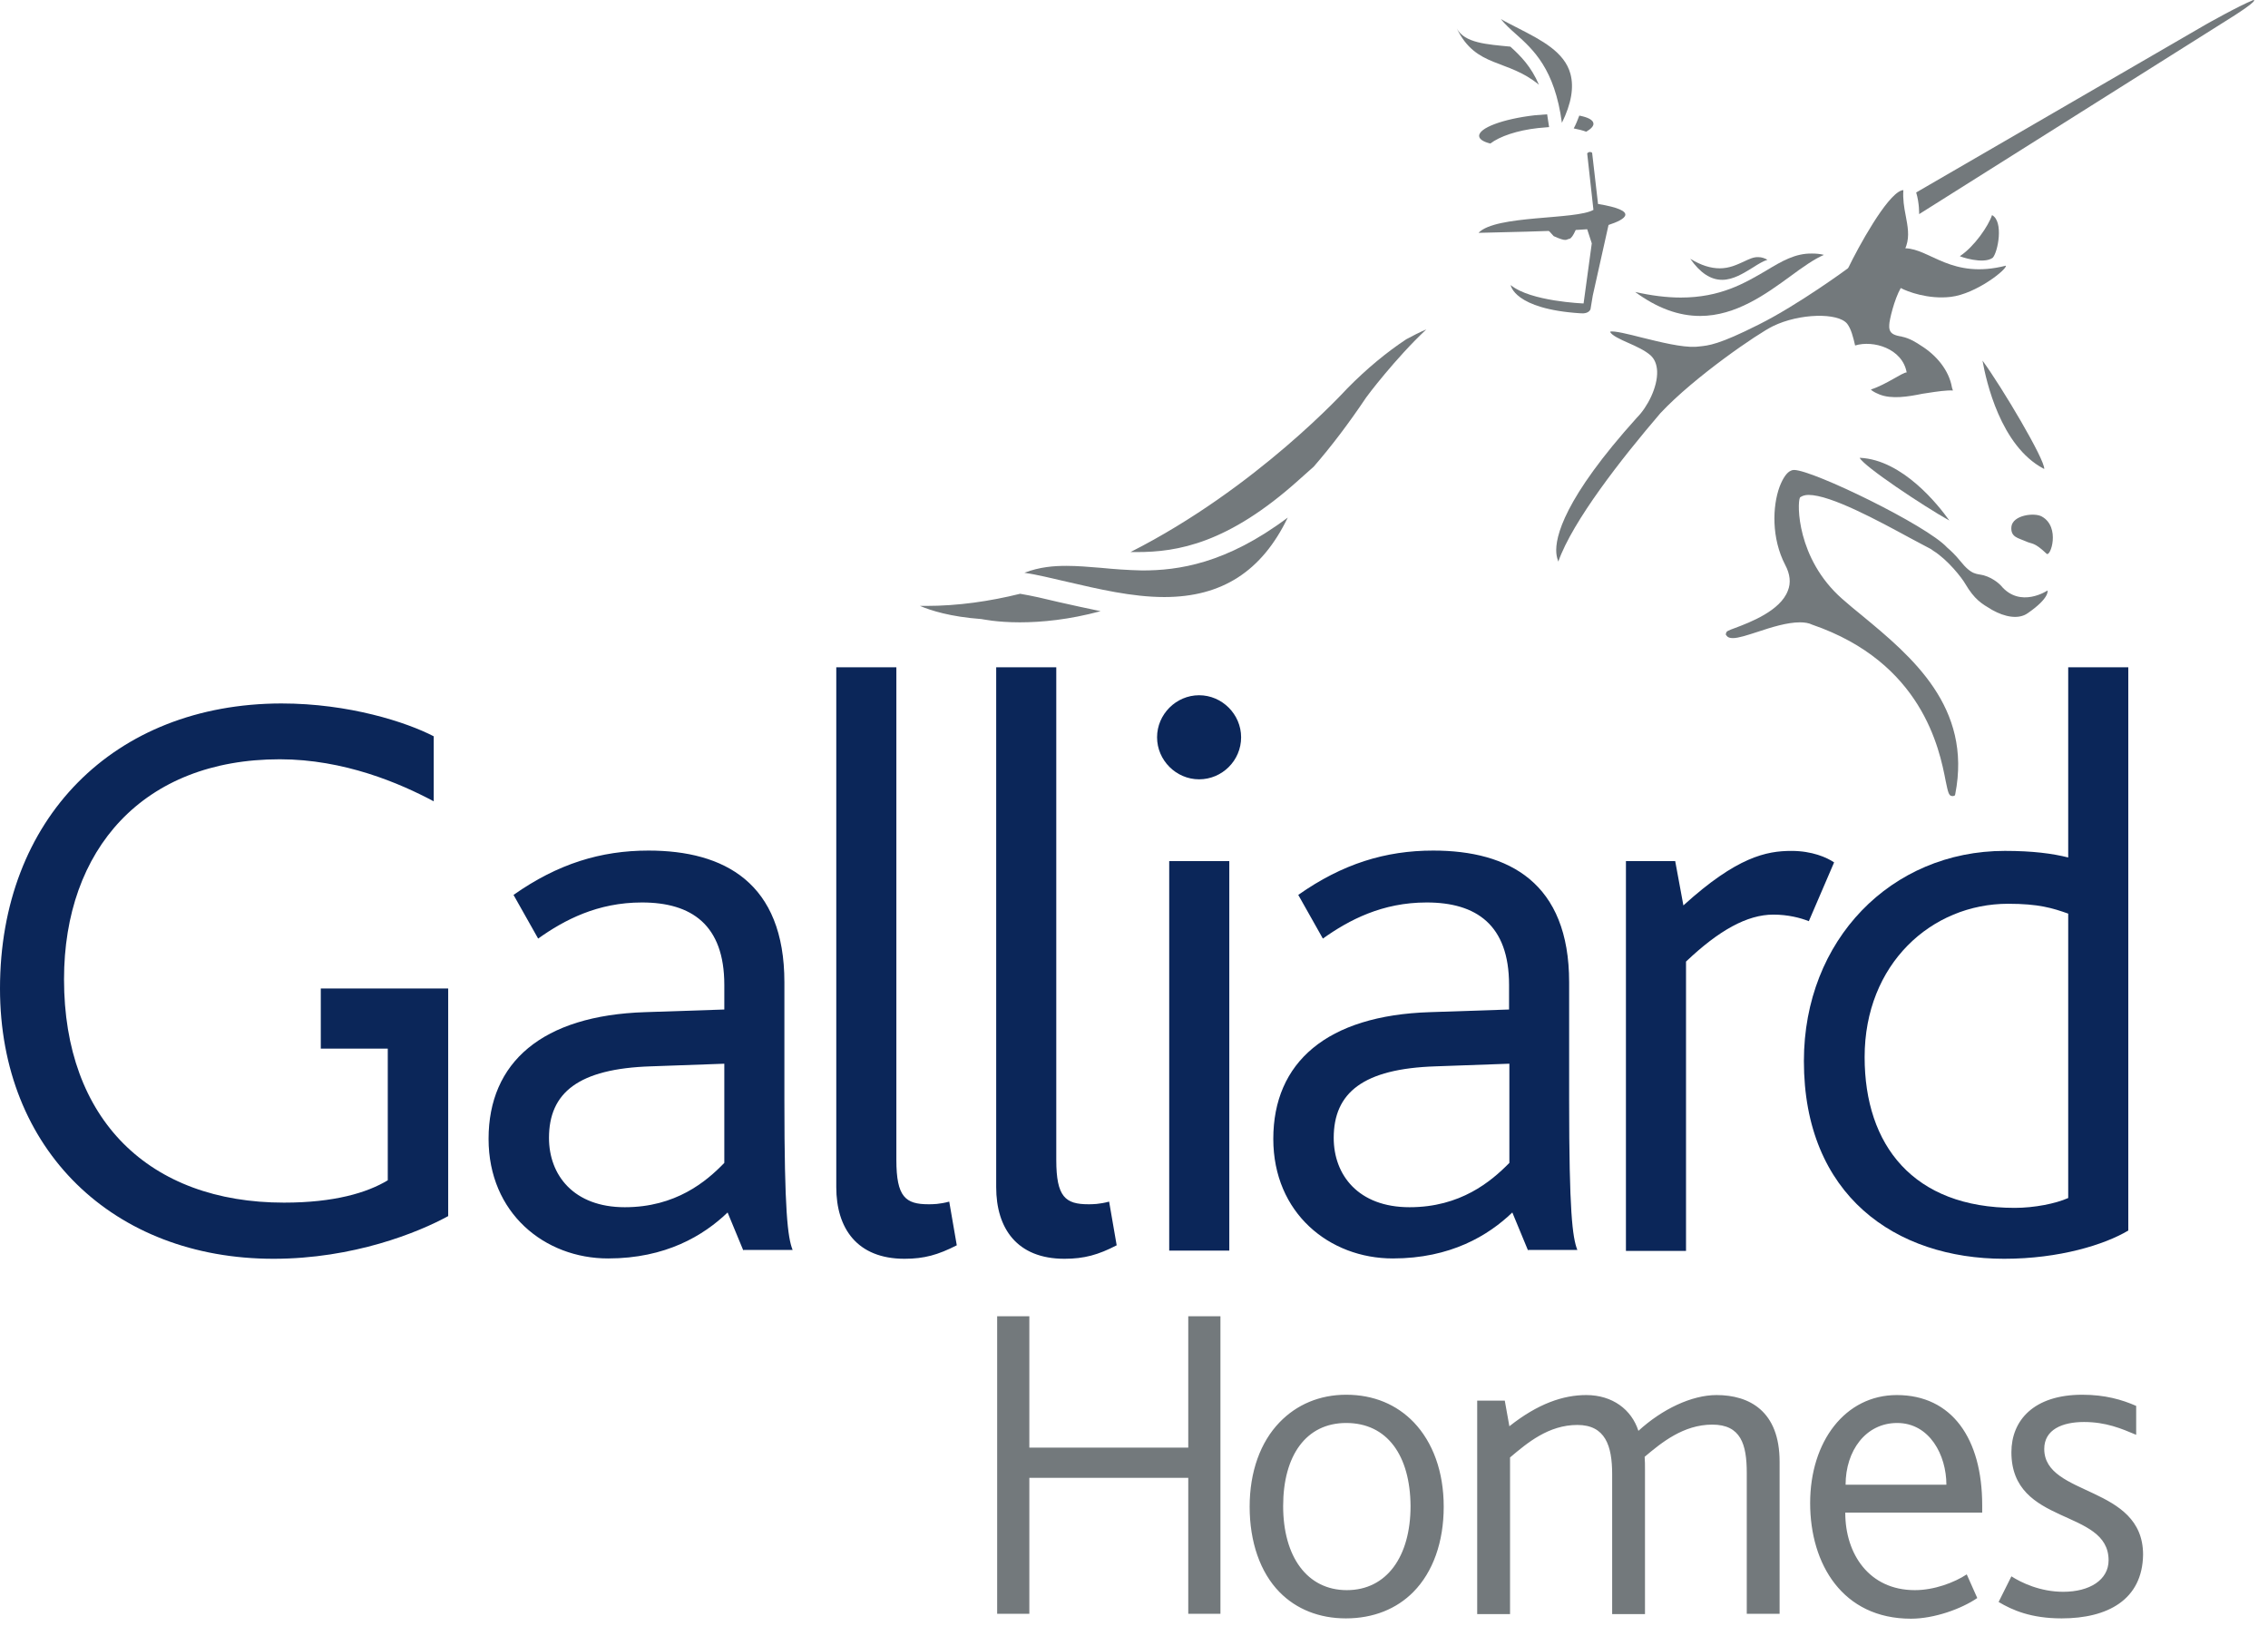 <svg xmlns="http://www.w3.org/2000/svg" width="122" height="88" viewBox="0 0 122 88">
  <g fill="none" fill-rule="evenodd">
    <polygon fill="#73797C" points="63.919 86.792 63.919 79.48 55.37 79.48 55.37 86.792 53.639 86.792 53.639 70.79 55.37 70.79 55.37 77.855 63.919 77.855 63.919 70.79 65.65 70.79 65.65 86.792"/>
    <path fill="#73797C" d="M76.035 85.609C75.134 86.527 73.88 87.039 72.396 87.039 70.966 87.039 69.73 86.545 68.829 85.626 67.787 84.567 67.221 82.924 67.221 81.034 67.221 79.144 67.804 77.555 68.829 76.495 69.747 75.541 70.984 75.011 72.414 75.011 73.898 75.011 75.134 75.541 76.052 76.495 77.077 77.572 77.66 79.144 77.66 81.034 77.66 82.942 77.077 84.549 76.035 85.609zM72.414 76.53C70.259 76.53 69.023 78.279 69.023 80.999 69.023 83.719 70.312 85.52 72.449 85.52 74.587 85.52 75.876 83.719 75.876 80.999 75.858 78.279 74.622 76.53 72.414 76.53zM93.962 86.791L93.962 79.214C93.962 77.678 93.644 76.618 92.107 76.618 90.553 76.618 89.37 77.589 88.469 78.349 88.487 78.543 88.487 78.843 88.487 79.055L88.487 86.809 86.721 86.809 86.721 79.285C86.721 77.748 86.35 76.636 84.848 76.636 83.294 76.636 82.146 77.607 81.228 78.384L81.228 86.809 79.461 86.809 79.461 75.329 80.945 75.329 81.192 76.706C82.729 75.488 84.089 75.028 85.325 75.028 86.738 75.028 87.763 75.806 88.133 76.953 89.405 75.788 90.995 75.028 92.337 75.028 94.086 75.028 95.728 75.876 95.728 78.614L95.728 86.791 93.962 86.791 93.962 86.791zM99.261 81.369C99.261 83.559 100.532 85.52 103.005 85.52 104.047 85.52 105.124 85.113 105.795 84.672L106.361 85.944C105.513 86.526 104.047 87.056 102.793 87.056 99.119 87.056 97.371 84.124 97.371 80.839 97.371 77.519 99.261 75.028 102.034 75.028 105.001 75.028 106.626 77.377 106.626 80.945 106.626 81.069 106.626 81.21 106.626 81.351L99.261 81.351 99.261 81.369zM102.051 76.53C100.356 76.53 99.278 78.031 99.278 79.85L104.7 79.85C104.7 78.261 103.8 76.53 102.051 76.53zM110.9 87.039C109.257 87.039 108.25 86.598 107.509 86.156L108.197 84.778C108.727 85.114 109.734 85.609 110.988 85.609 112.401 85.609 113.425 84.973 113.425 83.913 113.425 81.105 108.197 82.094 108.197 78.102 108.197 76.407 109.381 75.011 112.012 75.011 113.231 75.011 114.149 75.276 114.909 75.612L114.909 77.166C114.114 76.831 113.284 76.477 112.101 76.477 110.935 76.477 109.964 76.884 109.964 77.926 109.964 80.504 115.28 79.851 115.28 83.613 115.245 86.05 113.355 87.039 110.9 87.039z"/>
    <path fill="#0B2659" d="M39.987 67.257L39.139 65.209C37.85 66.445 35.818 67.681 32.71 67.681 29.301 67.681 26.281 65.244 26.281 61.252 26.281 57.137 29.16 54.611 34.706 54.435L38.962 54.293C38.962 53.993 38.962 53.499 38.962 52.969 38.962 49.737 37.196 48.536 34.529 48.536 32.145 48.536 30.361 49.472 28.948 50.478L27.623 48.129C30.008 46.452 32.321 45.745 34.882 45.745 38.962 45.745 42.194 47.476 42.194 52.827L42.194 59.203C42.194 65.138 42.371 66.551 42.636 67.222L39.987 67.222 39.987 67.257zM38.962 57.208L35.024 57.349C31.12 57.473 29.531 58.762 29.531 61.199 29.531 63.195 30.855 64.926 33.611 64.926 36.348 64.926 37.991 63.548 38.962 62.542L38.962 57.208zM48.659 67.699C46.098 67.699 44.985 66.056 44.985 63.848L44.985 35.889 48.217 35.889 48.217 62.382C48.217 64.378 48.712 64.767 49.948 64.767 50.178 64.767 50.531 64.767 51.061 64.625L51.467 66.974C50.46 67.487 49.719 67.699 48.659 67.699zM57.26 67.699C54.699 67.699 53.587 66.056 53.587 63.848L53.587 35.889 56.819 35.889 56.819 62.382C56.819 64.378 57.313 64.767 58.55 64.767 58.762 64.767 59.132 64.767 59.662 64.625L60.068 66.974C59.079 67.487 58.32 67.699 57.26 67.699zM64.502 41.913C63.265 41.913 62.241 40.888 62.241 39.652 62.241 38.416 63.265 37.391 64.502 37.391 65.738 37.391 66.762 38.416 66.762 39.652 66.762 40.906 65.738 41.913 64.502 41.913zM62.894 67.258L62.894 46.311 66.126 46.311 66.126 67.258 62.894 67.258zM82.199 67.257L81.351 65.209C80.062 66.445 78.031 67.681 74.922 67.681 71.514 67.681 68.493 65.244 68.493 61.252 68.493 57.137 71.372 54.611 76.918 54.435L81.175 54.293C81.175 53.993 81.175 53.499 81.175 52.969 81.175 49.737 79.408 48.536 76.742 48.536 74.357 48.536 72.573 49.472 71.16 50.478L69.836 48.129C72.22 46.452 74.534 45.745 77.095 45.745 81.175 45.745 84.407 47.476 84.407 52.827L84.407 59.203C84.407 65.138 84.583 66.551 84.848 67.222L82.199 67.222 82.199 67.257zM81.175 57.208L77.236 57.349C73.333 57.473 71.743 58.762 71.743 61.199 71.743 63.195 73.068 64.926 75.823 64.926 78.561 64.926 80.203 63.548 81.192 62.542L81.192 57.208 81.175 57.208zM97.3 49.543C96.858 49.366 96.187 49.189 95.392 49.189 93.98 49.189 92.461 50.037 90.694 51.715L90.694 67.275 87.462 67.275 87.462 46.311 90.112 46.311 90.553 48.695C93.432 46.081 95.022 45.763 96.364 45.763 97.477 45.763 98.271 46.116 98.66 46.381L97.3 49.543z"/>
    <path fill="#73797C" d="M109.84 27.783C109.451 27.553 108.268 27.694 108.197 28.33 108.144 28.895 108.568 28.931 108.957 29.107 109.327 29.284 109.398 29.125 110.087 29.778 110.299 29.99 110.846 28.348 109.84 27.783zM103.075 10.351L118.671 1.308C118.671 1.308 120.419.319 121.214.001 121.214.001 121.673-.07 119.554 1.237L103.234 11.516C103.234 11.516 103.252 10.933 103.075 10.351zM107.191 13.865C107.473 13.565 107.791 11.905 107.155 11.569 106.961 12.152 106.202 13.265 105.424 13.777 105.424 13.795 106.678 14.236 107.191 13.865zM110.14 31.757C110.14 31.757 108.674 32.746 107.632 31.492 107.632 31.492 107.279 31.103 106.714 30.944 106.325 30.838 106.078 30.962 105.442 30.167 105.213 29.884 104.965 29.637 104.736 29.443 103.658 28.26 97.512 25.275 96.505 25.275 96.434 25.275 96.381 25.292 96.346 25.31 96.117 25.398 95.905 25.716 95.728 26.175 95.339 27.235 95.286 28.948 96.028 30.379 96.293 30.874 96.346 31.35 96.17 31.774 95.763 32.852 94.138 33.47 93.344 33.77 92.955 33.911 92.867 33.947 92.849 34.053L92.831 34.123 92.867 34.176C92.937 34.282 93.043 34.318 93.22 34.318 93.52 34.318 93.997 34.159 94.545 33.982 95.286 33.735 96.134 33.47 96.823 33.47 97.07 33.47 97.3 33.505 97.477 33.594 103.393 35.625 104.329 40.27 104.665 42.018 104.789 42.601 104.824 42.813 105.018 42.813L105.071 42.813 105.159 42.778 105.177 42.707C106.095 38.027 102.828 35.307 100.179 33.117 99.79 32.799 99.419 32.498 99.084 32.198 96.646 30.043 96.664 27.059 96.823 26.758L96.841 26.741C96.947 26.67 97.088 26.617 97.282 26.617 98.483 26.617 101.044 28.012 102.74 28.931 103.217 29.178 103.588 29.39 103.87 29.531 103.906 29.567 103.958 29.584 103.994 29.62 104.789 30.114 105.548 31.103 105.707 31.386 106.219 32.251 106.59 32.463 107.155 32.799 107.844 33.187 108.586 33.329 109.08 32.975 110.281 32.145 110.14 31.757 110.14 31.757zM75.646 18.246C74.604 18.935 73.527 19.818 72.467 20.895 72.396 20.966 67.61 26.247 60.81 29.691 60.934 29.691 61.04 29.691 61.163 29.691 63.336 29.691 66.056 29.232 69.853 25.823L70.666 25.099C71.619 24.004 72.555 22.767 73.492 21.372 73.509 21.337 75.063 19.27 76.724 17.716 76.388 17.857 76 18.052 75.646 18.246zM56.924 32.375C56.2 32.199 55.511 32.04 54.875 31.934 53.233 32.34 51.537 32.587 49.806 32.587 49.701 32.587 49.595 32.587 49.489 32.587 50.071 32.834 51.113 33.17 52.791 33.294 52.827 33.294 53.586 33.47 54.858 33.47 56.023 33.47 57.507 33.329 59.203 32.87 58.408 32.711 57.648 32.534 56.924 32.375zM81.704 1.537C81.369 1.36 81.033 1.201 80.733 1.025 80.962 1.307 81.227 1.554 81.528 1.819 82.481 2.667 83.629 3.709 84.018 6.606 84.53 5.564 84.671 4.698 84.477 3.974 84.159 2.791 82.905 2.155 81.704 1.537z"/>
    <path fill="#73797C" d="M102.245,15.49 C102.598,15.685 103.729,16.108 104.93,15.967 C106.307,15.808 107.985,14.466 107.897,14.289 C104.983,15.031 103.835,13.389 102.492,13.353 L102.545,13.212 C102.722,12.682 102.616,12.152 102.51,11.587 C102.422,11.145 102.351,10.686 102.386,10.227 C102.351,10.227 102.316,10.227 102.28,10.245 C101.468,10.527 99.949,13.318 99.437,14.378 L99.401,14.431 C99.384,14.448 96.735,16.391 94.615,17.451 C92.443,18.546 91.913,18.581 91.401,18.634 C91.33,18.634 91.277,18.652 91.206,18.652 C90.465,18.687 89.334,18.405 88.327,18.157 C87.639,17.981 86.791,17.769 86.614,17.839 C86.65,18.016 87.179,18.263 87.586,18.44 C88.027,18.634 88.486,18.846 88.787,19.111 C88.999,19.305 89.122,19.588 89.14,19.959 C89.175,20.824 88.61,21.902 88.063,22.449 C84.124,26.812 83.647,28.896 83.718,29.744 C83.735,29.955 83.788,30.097 83.824,30.203 C84.601,28.013 87.215,24.675 89.317,22.22 C91.153,20.259 94.597,17.91 95.375,17.539 C96.788,16.85 98.872,16.797 99.366,17.415 C99.578,17.698 99.684,18.122 99.79,18.581 C100.762,18.281 102.333,18.74 102.563,20.029 C102.333,20.029 101.468,20.683 100.638,20.948 C100.673,20.983 100.708,21.019 100.744,21.036 C100.85,21.107 100.973,21.16 101.097,21.213 C101.751,21.478 102.634,21.336 103.411,21.177 C103.481,21.16 103.57,21.16 103.64,21.142 C104.206,21.054 104.7,20.983 105.053,21.001 C105.036,20.966 105.018,20.895 105,20.842 C104.841,19.906 104.153,19.093 103.322,18.581 C103.111,18.44 102.74,18.193 102.298,18.104 L102.245,18.087 C102.227,18.087 102.227,18.087 102.21,18.087 C102.157,18.069 102.104,18.069 102.051,18.051 C101.804,17.981 101.592,17.875 101.627,17.468 C101.627,17.239 101.892,16.108 102.245,15.49 Z"/>
    <path fill="#73797C" d="M95.004,14.554 C93.856,15.225 92.549,16.003 90.412,16.003 C89.652,16.003 88.822,15.897 87.957,15.702 C89.14,16.568 90.288,16.992 91.454,16.992 C93.379,16.992 95.004,15.808 96.311,14.855 C96.982,14.36 97.582,13.936 98.112,13.707 C97.9,13.654 97.688,13.636 97.476,13.636 C96.576,13.618 95.851,14.042 95.004,14.554 Z"/>
    <path fill="#73797C" d="M93.785 14.077C93.432 14.236 93.026 14.431 92.513 14.431 92.019 14.431 91.507 14.272 90.924 13.918 91.454 14.678 92.019 15.049 92.637 15.049 93.238 15.049 93.785 14.696 94.28 14.395 94.58 14.201 94.845 14.042 95.075 13.971 94.916 13.883 94.757 13.83 94.598 13.83 94.333 13.812 94.085 13.936 93.785 14.077zM109.928 25.204C109.945 25.204 109.945 25.222 109.963 25.222 110.016 24.745 107.702 20.842 106.643 19.394 106.837 20.489 107.614 23.986 109.928 25.204zM100.037 24.622C100.231 25.063 103.464 27.218 104.859 27.995 104.258 27.147 102.333 24.728 100.055 24.622 100.055 24.622 100.037 24.622 100.037 24.622zM85.961 10.969L85.643 8.214C85.484 8.108 85.378 8.249 85.378 8.249L85.714 11.287C84.76 11.834 80.45 11.552 79.532 12.523 79.532 12.523 84.46 12.417 85.378 12.329L85.625 13.088 85.184 16.32C85.184 16.32 82.323 16.215 81.263 15.331 81.263 15.331 81.422 16.621 85.025 16.85 85.219 16.868 85.466 16.833 85.555 16.638L85.678 15.897 86.526 12.099C87.444 11.799 88.204 11.34 85.961 10.969zM85.325 7.083C85.572 6.942 85.731 6.783 85.714 6.641 85.696 6.447 85.413 6.306 84.954 6.217 84.866 6.447 84.778 6.677 84.654 6.906 84.919 6.959 85.131 7.012 85.325 7.083zM82.729 6.888C82.941 6.871 83.135 6.853 83.329 6.835 83.294 6.588 83.258 6.359 83.223 6.147 83.011 6.164 82.782 6.182 82.552 6.2 80.856 6.394 79.514 6.888 79.567 7.33 79.585 7.489 79.797 7.63 80.168 7.719 80.68 7.33 81.616 7.012 82.729 6.888zM81.245 2.508C79.973 2.385 78.79 2.314 78.366 1.537 79.408 3.674 81.068 3.144 82.782 4.557 82.358 3.568 81.792 3.003 81.245 2.508zM59.221 30.539C58.567 30.486 57.967 30.433 57.366 30.433 56.695 30.433 55.936 30.486 55.105 30.803 55.812 30.909 56.589 31.104 57.437 31.298 59.044 31.669 60.881 32.11 62.629 32.11 65.72 32.11 67.875 30.733 69.27 27.836 65.95 30.327 63.371 30.68 61.446 30.68 60.651 30.662 59.927 30.609 59.221 30.539z"/>
    <path fill="#0B2659" d="M22.643,53.163 L20.859,53.163 L17.256,53.163 L17.256,54.559 L17.256,56.395 L20.859,56.395 L20.859,63.478 C19.746,64.149 17.98,64.679 15.278,64.679 C8.019,64.679 3.444,60.21 3.444,52.669 C3.444,45.675 7.701,40.835 15.048,40.835 C18.51,40.835 21.512,42.125 23.331,43.096 L23.331,39.599 C21.866,38.839 18.775,37.833 15.136,37.833 C6.111,37.85 0,44.05 0,53.163 C0,61.853 6.111,67.699 14.712,67.699 C19.004,67.699 22.501,66.286 24.109,65.403 L24.109,53.163 L22.643,53.163 Z"/>
    <path fill="#73797C" d="M83.577,12.7 C84.283,13.018 84.23,12.877 84.424,12.841 C84.619,12.806 84.866,12.1 84.866,12.1 L83.029,12.1 L83.577,12.7 Z"/>
    <path fill="#0B2659" d="M107.809,67.699 C101.962,67.699 97.035,64.29 97.035,57.066 C97.035,50.549 101.733,45.762 107.844,45.762 C109.345,45.762 110.405,45.904 111.253,46.116 L111.253,35.889 L114.485,35.889 L114.485,66.18 C113.213,66.939 110.776,67.699 107.809,67.699 Z M111.253,49.136 C110.405,48.836 109.663,48.606 108.021,48.606 C103.905,48.606 100.302,51.838 100.302,56.854 C100.302,61.588 102.916,64.961 108.374,64.961 C109.434,64.961 110.582,64.731 111.253,64.431 L111.253,49.136 Z"/>
  </g>
</svg>
